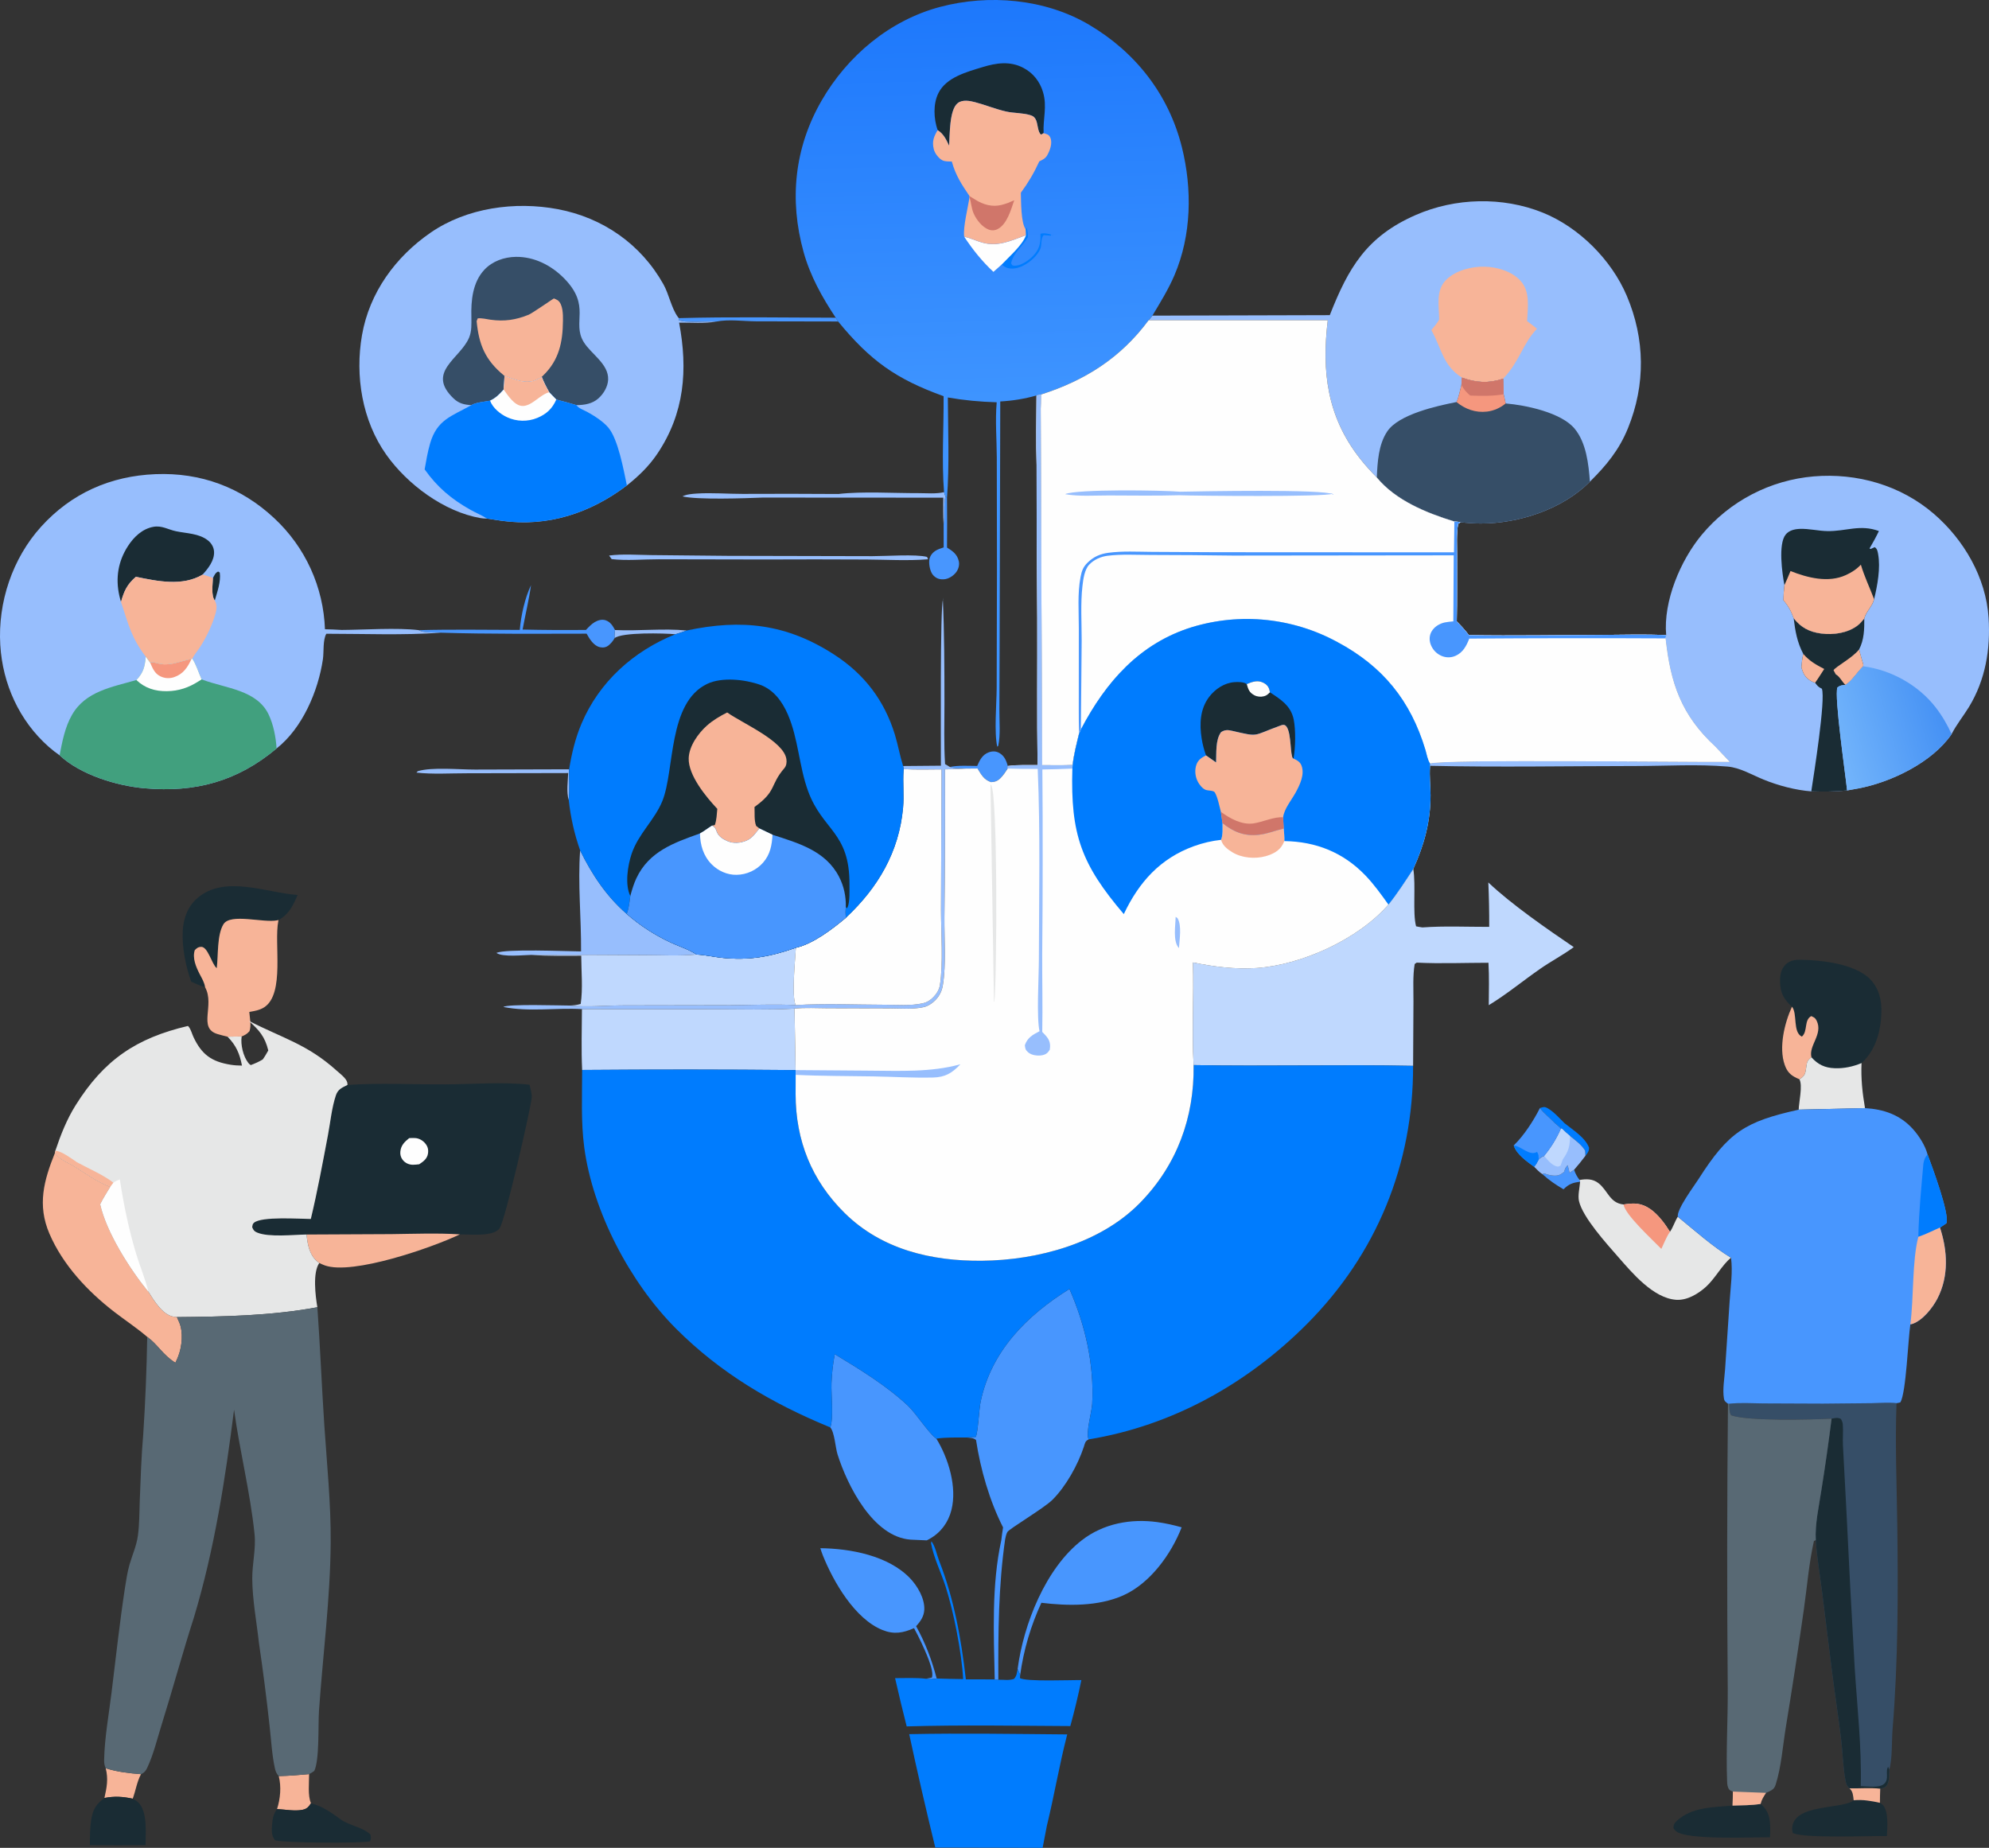 <svg width="522" height="485" viewBox="0 0 522 485" fill="none" xmlns="http://www.w3.org/2000/svg">
<rect x="0" y="0" width="522" height="485" fill="#333333" stroke="none"/>
<g clip-path="url(#clip0_32202_3636)">
<path d="M161.405 165.366C167.631 165.663 174.028 164.869 180.212 165.487C179.222 165.84 178.245 166.203 177.224 166.47C174.345 166.191 163.238 165.905 161.29 167.494C161.225 166.771 161.321 166.082 161.405 165.366Z" fill="#97BEFD"/>
<path d="M411.439 305.832C411.61 306.493 411.771 307.16 411.923 307.824C412.33 307.57 412.72 307.315 413.111 307.036C413.465 308.075 413.875 308.829 414.542 309.704L414.694 310.176C412.742 310.403 411.749 310.766 410.329 312.153C408.34 310.986 406.475 309.729 404.778 308.165L405.253 307.988C405.976 308.243 406.637 308.445 407.403 308.532C408.78 308.687 409.432 308.438 410.481 307.601C410.651 307.014 410.76 306.604 411.16 306.127C411.247 306.021 411.346 305.931 411.439 305.832Z" fill="#4896FE"/>
<path d="M404.148 290.825C405.036 290.536 405.346 290.412 406.187 290.887C407.815 291.809 409.292 293.522 410.62 294.825C412.779 296.56 416.04 298.564 417.039 301.227C417.042 302.198 416.636 302.645 416.08 303.377C416.086 302.899 416.052 302.462 416.006 301.987C415.01 300.398 413.484 299.321 412.041 298.161C411.299 297.562 410.617 296.932 409.934 296.268L409.674 296.218C409.165 295.675 408.529 295.188 407.971 294.695C406.736 293.348 405.234 292.308 404.148 290.825Z" fill="#007CFE"/>
<path d="M219.333 83.393L219.957 84.38L198.389 84.337C194.967 84.309 191.316 83.75 187.946 84.405C185.917 84.293 179.632 84.815 178.087 84.005L178.13 83.499C191.834 83.13 205.624 83.353 219.333 83.393Z" fill="#4896FE"/>
<path d="M149.356 201.917C149.337 204.53 149.542 207.36 149.256 209.948C148.608 207.888 149.036 205.042 149.12 202.904L122.538 202.96C118.198 202.954 113.582 203.267 109.288 202.783L109.645 202.411C113.408 201.278 120.475 201.998 124.67 201.989L149.356 201.917Z" fill="#97BEFD"/>
<path d="M256.456 201.036C257.126 199.494 257.843 198.048 259.537 197.446C260.449 197.123 261.404 197.132 262.261 197.626C263.595 198.395 264.091 199.624 264.494 201.039L264.448 201.725C263.908 202.566 263.346 203.407 262.651 204.133C261.879 204.937 261.178 205.244 260.061 205.269C258.184 204.623 257.508 203.301 256.527 201.697L253.385 201.725C252.007 201.598 250.605 201.784 249.283 201.3C251.585 200.838 254.114 201.027 256.456 201.036Z" fill="#4896FE"/>
<path d="M27.747 464.116C30.782 465.066 33.853 465.429 37.008 465.668C35.928 467.65 35.621 469.99 34.827 472.103C32.224 471.539 30.04 471.405 27.406 471.914C28.033 469.072 28.458 466.986 27.747 464.116Z" fill="#F7B498"/>
<path d="M248.107 130.269L248.535 130.632C248.579 134.995 248.582 139.358 248.538 143.718C250.031 144.627 251.21 145.487 251.625 147.268C251.858 148.264 251.557 149.347 250.961 150.157C250.232 151.15 248.908 152 247.651 152.053C246.534 152.1 245.725 151.827 244.946 151.014C244.105 150.136 243.751 148.199 243.882 147.035C243.99 146.052 244.577 145.214 245.371 144.658C246.057 144.178 246.872 143.932 247.66 143.675L247.648 137.655C248.023 135.206 247.571 132.724 248.107 130.269Z" fill="#4896FE"/>
<path d="M81.125 465.649C81.137 467.827 80.731 471.374 81.621 473.301C80.976 474.235 80.576 474.775 79.387 475.017C77.377 475.43 74.786 474.937 72.711 474.812C73.573 472.107 73.868 468.935 73.155 466.17C75.829 466.108 78.463 465.903 81.125 465.649Z" fill="#F7B498"/>
<path d="M247.754 129.177L248.108 130.269C247.571 132.721 248.024 135.206 247.645 137.658C247.462 135.346 247.565 132.947 247.555 130.626L200.185 130.598C195.621 130.781 183.05 131.222 179.11 130.288C180.128 129.736 181.701 129.618 182.861 129.543C186.795 129.289 190.946 129.636 194.914 129.633C203.284 129.593 211.658 129.599 220.028 129.658C226.323 128.926 234.541 129.456 241.031 129.435C243.144 129.428 245.706 129.68 247.754 129.177Z" fill="#97BEFD"/>
<path d="M159.851 145.813C163.381 145.344 167.287 145.651 170.855 145.692L190.896 145.89L228.988 145.974C232.456 145.98 240.417 145.406 243.299 146.173L243.566 146.793C238.223 147.231 232.655 146.886 227.297 146.855C218.458 146.806 209.619 146.803 200.781 146.846L172.859 146.793C168.857 146.781 164.473 147.218 160.53 146.75L159.851 145.813Z" fill="#97BEFD"/>
<path d="M136.412 165.332C136.719 161.605 137.746 156.972 139.359 153.589C138.825 157.484 137.857 161.366 137.156 165.238C142.697 165.363 148.241 165.394 153.785 165.335C154.461 164.602 155.252 163.768 156.118 163.265C156.971 162.772 158.017 162.477 158.982 162.815C160.204 163.243 160.831 164.286 161.408 165.366C161.324 166.083 161.225 166.771 161.296 167.494C160.93 168.18 160.347 168.866 159.751 169.366C159.096 169.915 158.305 170.051 157.48 169.875C155.795 169.515 154.716 167.69 153.953 166.321C141.214 166.331 128.42 166.449 115.685 166.064C114.053 165.896 111.276 166.241 109.914 165.397C118.731 165.161 127.588 165.322 136.412 165.332Z" fill="#4896FE"/>
<path d="M409.671 296.218L409.932 296.268C410.614 296.932 411.297 297.565 412.038 298.161C413.481 299.321 415.007 300.395 416.003 301.987C416.05 302.462 416.081 302.899 416.078 303.377C415.122 304.634 414.157 305.853 413.109 307.036C412.718 307.315 412.327 307.569 411.92 307.824C411.768 307.157 411.607 306.493 411.436 305.832C411.343 305.931 411.244 306.021 411.157 306.127C410.754 306.604 410.648 307.014 410.478 307.601C409.429 308.438 408.778 308.687 407.4 308.531C406.634 308.445 405.973 308.246 405.25 307.988L404.775 308.165C404.009 307.709 403.274 306.856 402.616 306.235C403.15 305.655 403.454 305.009 403.826 304.324C404.288 303.83 404.633 303.647 405.259 303.399C407.124 301.115 408.477 298.918 409.671 296.218Z" fill="#97BEFD"/>
<path d="M409.671 296.218L409.932 296.268C410.614 296.932 411.297 297.565 412.038 298.161C412.004 300.87 411.706 302.077 410.127 304.345L409.556 305.953L408.896 306.213C407.357 306.018 406.237 304.516 405.263 303.405C407.124 301.115 408.477 298.918 409.671 296.218Z" fill="#BFD8FE"/>
<path d="M404.149 290.825C405.235 292.308 406.737 293.348 407.968 294.695C408.527 295.191 409.163 295.675 409.672 296.218C408.477 298.915 407.125 301.115 405.263 303.399C404.636 303.644 404.292 303.83 403.83 304.324C403.457 305.009 403.15 305.658 402.62 306.235C400.721 304.836 397.976 302.964 397.274 300.631C399.983 298.015 402.44 294.176 404.149 290.825Z" fill="#4896FE"/>
<path d="M397.271 300.631C399.362 300.901 401.394 303.489 403.373 302.347C403.869 302.977 403.767 303.542 403.826 304.324C403.454 305.009 403.146 305.658 402.616 306.235C400.72 304.836 397.975 302.964 397.271 300.631Z" fill="#007CFE"/>
<path d="M27.407 471.911C30.041 471.402 32.225 471.536 34.828 472.1C35.361 472.361 35.854 472.681 36.286 473.09C38.767 475.458 38.197 481.068 38.209 484.283C33.335 484.348 28.465 484.351 23.591 484.286C23.584 482.195 23.609 479.802 23.926 477.732C24.345 474.974 25.191 473.562 27.407 471.911Z" fill="#1A2C34"/>
<path d="M81.624 473.301C84.723 474.133 86.789 475.638 89.358 477.5C91.707 479.203 95.156 479.529 97.229 481.525C97.347 482.338 97.449 482.555 97.114 483.29C94.437 483.846 74.625 483.718 72.214 483.033C71.225 481.903 71.281 480.466 71.389 479.042C71.507 477.497 71.73 476.063 72.711 474.816C74.786 474.94 77.38 475.433 79.387 475.02C80.578 474.775 80.979 474.235 81.624 473.301Z" fill="#1A2C34"/>
<path d="M462.052 473.472C463.653 474.797 464.298 476.24 464.503 478.297C464.633 479.607 464.599 480.923 464.512 482.232C459.955 482.182 442.395 483.026 439.805 480.587C439.439 480.243 439.42 480.172 439.169 479.799C439.222 478.949 439.346 478.614 439.976 478.012C443.925 474.235 449.689 474.369 454.684 473.906C457.129 473.829 459.642 473.863 462.052 473.472Z" fill="#1A2C34"/>
<path d="M486.49 472.513C488.9 472.29 491.029 472.671 493.377 473.18C493.656 473.36 493.846 473.466 494.094 473.708C495.682 475.262 495.341 479.777 495.198 481.906C490.774 481.826 473.401 482.57 470.509 481.109C470.441 480.743 470.326 480.283 470.339 479.902C470.581 473.295 483.636 474.98 486.49 472.513Z" fill="#1A2C34"/>
<path d="M246.935 200.971C246.944 195.748 246.711 158.983 247.484 157.4L247.428 156.941C247.844 166.172 247.859 175.355 247.865 184.596C247.868 189.896 247.692 195.261 248.027 200.555C248.449 200.8 248.88 201.036 249.286 201.303C250.608 201.787 252.01 201.601 253.388 201.728C251.588 201.865 249.811 201.917 248.005 201.927C248.055 214.864 248.005 227.797 247.853 240.734C247.8 246.336 248.352 253.24 247.428 258.652C247.174 260.141 246.55 261.386 245.495 262.472C244.661 263.334 243.538 264.089 242.349 264.349C239.539 264.964 236.324 264.681 233.461 264.666L217.208 264.628C214.372 264.625 211.325 264.424 208.505 264.731C201.416 265.119 194.256 264.905 187.155 264.892L152.721 264.858C145.914 264.464 138.829 265.643 132.103 264.296C133.294 263.459 147.158 263.93 149.591 263.927C154.077 264.402 159.18 263.887 163.744 263.881L191.715 263.831C197.386 263.791 203.154 263.518 208.809 263.8C216.472 263.325 224.355 263.698 232.037 263.71C235.298 263.716 239.011 264.051 242.207 263.319C243.336 263.058 244.183 262.509 244.983 261.684C245.83 260.809 246.491 259.716 246.683 258.5C247.564 252.849 246.963 244.799 246.963 238.879L247.09 201.939C243.783 201.967 240.469 202.054 237.168 201.874L237.023 201.058L246.935 200.971Z" fill="#97BEFD"/>
<path d="M50.187 257.674C48.747 253.612 47.739 248.716 47.956 244.384C48.124 241.085 49.234 237.957 51.778 235.748C58.926 229.541 69.822 234.314 78.115 234.907C76.926 237.619 75.825 240.018 73.098 241.482C72.989 241.507 72.878 241.535 72.766 241.557C69.177 242.323 60.481 239.602 58.644 242.587C56.916 245.395 57.297 250.826 56.879 254.121C55.554 253.066 54.571 248.443 52.765 248.523C51.949 248.56 51.651 248.865 51.114 249.392C50.45 251.45 51.419 253.749 52.362 255.589C52.973 256.787 53.627 257.783 53.829 259.136C52.576 258.723 51.394 258.214 50.187 257.674Z" fill="#1A2C34"/>
<path d="M152.253 223.214C155.284 229.445 159.193 235.326 164.476 239.878C165.351 240.638 166.251 241.367 167.175 242.066C168.1 242.764 169.049 243.425 170.02 244.055C170.991 244.685 171.984 245.28 172.998 245.839C174.013 246.398 175.046 246.922 176.095 247.409C178.282 248.418 180.829 249.203 182.817 250.54C178.257 250.959 173.495 250.683 168.912 250.683C159.106 250.602 149.302 250.584 139.496 250.63C137.358 250.655 131.926 251.304 130.278 250.103C132.847 248.998 148.356 249.678 152.495 249.721C152.56 240.942 151.62 231.949 152.253 223.214Z" fill="#97BEFD"/>
<path d="M215.297 406.354C223.177 406.438 233.154 408.294 238.85 414.255C240.82 416.316 242.713 419.561 242.576 422.506C242.496 424.241 241.565 425.588 240.426 426.82C242.883 431.263 244.534 435.645 245.824 440.548C244.788 440.75 244.041 440.762 242.995 440.613L244.568 440.324C245.285 438.469 242.657 433.029 241.866 431.27C241.264 429.932 240.575 428.629 239.883 427.338C237.014 428.604 234.634 429.041 231.625 427.837C224.347 424.927 218.734 415.18 215.97 408.297C215.71 407.658 215.499 407.015 215.297 406.354Z" fill="#4896FE"/>
<path d="M53.832 259.133C53.631 257.78 52.976 256.784 52.365 255.586C51.422 253.746 50.454 251.443 51.118 249.389C51.654 248.861 51.952 248.557 52.768 248.52C54.574 248.439 55.557 253.063 56.882 254.118C57.301 250.826 56.916 245.392 58.647 242.584C60.484 239.602 69.18 242.32 72.769 241.554C72.881 241.532 72.99 241.504 73.101 241.479C73.083 241.569 73.061 241.659 73.042 241.752C71.87 247.608 74.798 260.731 69.388 264.352C68.24 265.122 66.763 265.37 65.429 265.606C65.547 267.263 66.012 269.05 65.482 270.645C64.833 271.393 64.312 271.669 63.428 272.042L59.718 272.101C58.84 271.89 57.962 271.669 57.096 271.412C51.85 269.854 56.438 263.868 53.832 259.133Z" fill="#F7B498"/>
<path d="M267.072 438.034C268.605 426.376 274.372 411.636 283.952 404.238C289.593 399.881 296.762 398.544 303.736 399.506C305.902 399.804 308.015 400.285 310.118 400.874C307.369 407.931 301.838 415.608 294.739 418.758C288.221 421.65 280.248 421.529 273.305 420.681C272.61 422.18 271.968 423.704 271.388 425.252C270.804 426.798 270.28 428.365 269.815 429.954C269.349 431.539 268.943 433.141 268.596 434.757C268.248 436.374 267.963 438 267.739 439.638L267.072 438.034Z" fill="#4896FE"/>
<path d="M414.539 309.704C416.329 309.407 418.004 309.372 419.509 310.545C422.009 312.497 422.434 315.752 426.083 316.137C428.819 315.703 430.764 315.709 433.125 317.354C435.182 318.787 436.969 321.195 438.275 323.315C439.088 322.126 439.541 320.606 440.326 319.349C444.824 323.017 449.338 327.082 454.29 330.12C452.022 331.904 450.114 335.588 447.713 337.754C445.656 339.609 442.739 341.372 439.857 341.155C433.873 340.708 428.372 334.126 424.677 329.9C421.631 326.412 415.42 319.582 414.402 315.278C414.048 313.779 414.579 311.74 414.688 310.179L414.539 309.704Z" fill="#E6E7E7"/>
<path d="M426.08 316.137C428.816 315.703 430.762 315.709 433.123 317.354C435.179 318.787 436.966 321.195 438.272 323.315C437.357 324.575 436.696 326.381 436.008 327.799C433.811 325.509 426.514 318.874 426.08 316.137Z" fill="#F5977E"/>
<path d="M244.335 405.001L244.463 404.542C245.53 406.05 245.831 408.03 246.498 409.731C250.401 419.698 252.265 430.171 253.484 440.771L261.054 440.79L262.007 440.874C263.403 440.839 264.768 441.128 266.117 440.663C266.868 439.825 266.856 439.123 267.073 438.034L267.74 439.635L267.672 440.424C268.953 441.457 281.456 440.911 283.801 440.973C282.966 445.026 281.999 449.047 280.9 453.038C266.611 452.973 252.231 452.703 237.951 453.125C236.883 448.914 235.869 444.694 234.907 440.458C237.569 440.464 240.349 440.306 242.992 440.616C244.034 440.765 244.785 440.753 245.821 440.551C248.133 440.653 250.46 440.656 252.774 440.709C252.399 433.789 250.283 423.015 248.167 416.424C246.982 412.738 245.006 408.772 244.335 405.001Z" fill="#007CFE"/>
<path d="M14.432 302.564C15.583 304.227 17.491 305.037 19.238 305.956C22.238 307.836 25.641 310.3 28.951 311.532C28.052 313.031 27.087 314.517 26.318 316.088C27.977 323.498 34.133 333.133 38.957 339.051C40.402 341.353 42.652 345.08 45.509 345.583C45.633 345.605 45.757 345.608 45.881 345.62L46.43 345.698L46.862 346.684C46.905 346.781 46.952 346.877 46.995 346.973C48.165 349.586 47.789 353.384 46.766 356.022C46.542 356.587 46.297 357.142 46.027 357.685C42.683 355.584 41.42 352.894 38.643 350.895C35.935 348.565 32.857 346.539 30.019 344.351C23.01 338.945 16.495 332.013 12.968 323.796C9.738 316.258 11.513 309.813 14.432 302.564Z" fill="#F7B498"/>
<path d="M182.821 250.54C184.949 250.605 187.233 251.152 189.367 251.378C196.509 252.145 202.143 251.124 208.875 248.747C208.717 251.673 207.696 261.355 208.813 263.803C203.157 263.517 197.387 263.794 191.719 263.834L163.747 263.884C159.187 263.89 154.08 264.405 149.594 263.93C150.581 263.871 151.443 263.784 152.396 263.511C152.998 259.518 152.56 254.919 152.538 250.857C148.214 250.841 143.808 250.987 139.499 250.633C149.306 250.587 159.109 250.602 168.916 250.686C173.498 250.683 178.26 250.959 182.821 250.54Z" fill="#BFD8FE"/>
<path d="M470.292 264.231C468.232 262.366 467.273 260.731 467.168 257.91C467.106 256.235 467.317 254.522 468.524 253.262C469.575 252.166 470.878 251.903 472.346 251.912C477.787 251.94 486.819 252.945 490.774 256.976C493.141 259.387 493.88 262.593 493.755 265.888C493.579 270.661 492.322 275.455 488.754 278.844C488.689 278.906 488.618 278.965 488.55 279.027C488.376 283.145 488.764 286.803 489.459 290.853L472.051 291.256C472.107 289.255 473.143 284.92 472.247 283.291L471.93 283.145C471.818 283.095 471.707 283.046 471.592 282.996C469.889 282.22 468.998 281.28 468.372 279.496C466.777 274.931 468.331 268.489 470.292 264.231Z" fill="#1A2C34"/>
<path d="M470.292 264.231C471.787 266.034 470.431 270.891 472.885 272.085C474.511 270.686 473.385 267.741 475.352 266.698C476.05 267.021 476.388 267.126 476.754 267.865C478.532 271.458 474.592 274.416 475.405 277.497C474.201 278.409 474.226 278.841 474.012 280.305C473.835 281.506 473.757 282.211 472.727 282.959C472.572 283.07 472.411 283.176 472.252 283.284L471.936 283.139C471.824 283.089 471.713 283.039 471.598 282.99C469.895 282.214 469.004 281.274 468.378 279.489C466.777 274.931 468.331 268.489 470.292 264.231Z" fill="#F7B498"/>
<path d="M472.249 283.284C472.407 283.176 472.569 283.07 472.724 282.959C473.757 282.214 473.835 281.506 474.008 280.305C474.222 278.841 474.194 278.409 475.401 277.497C477.111 279.424 478.926 280.281 481.525 280.377C483.942 280.467 486.337 279.955 488.552 279.018C488.379 283.135 488.766 286.794 489.461 290.844L472.054 291.247C472.106 289.249 473.143 284.914 472.249 283.284Z" fill="#E6E7E7"/>
<path d="M152.724 264.858L187.158 264.892C194.259 264.904 201.419 265.119 208.508 264.731L208.794 280.861C190.123 280.69 171.45 280.681 152.78 280.83C152.522 275.536 152.709 270.164 152.724 264.858Z" fill="#BFD8FE"/>
<path d="M219.078 355.435C225.656 359.407 232.689 363.711 238.313 368.987C240.342 370.889 243.985 376.502 245.744 377.598C248.914 382.761 251.226 390.311 249.69 396.353C248.862 399.611 246.898 402.258 243.966 403.903C243.724 404.036 243.482 404.17 243.234 404.297C241.831 404.207 240.423 404.207 239.024 404.111C229.112 403.428 222.373 389.864 219.801 381.716C219.237 379.925 219.029 375.928 217.896 374.644C218.802 372.481 218.107 365.831 218.216 363.057C218.309 360.496 218.595 357.955 219.078 355.435Z" fill="#4896FE"/>
<path d="M238.614 455.16C252.408 454.881 266.285 455.12 280.084 455.229C278.033 463.151 276.678 471.272 274.739 479.231L273.631 484.997L245.458 484.922C243.048 475.079 240.749 465.072 238.614 455.16Z" fill="#007CFE"/>
<path d="M237.169 201.877C240.47 202.054 243.786 201.97 247.09 201.942L246.963 238.882C246.963 244.802 247.565 252.852 246.684 258.503C246.495 259.719 245.834 260.812 244.984 261.687C244.183 262.512 243.336 263.064 242.207 263.322C239.012 264.054 235.298 263.719 232.037 263.713C224.359 263.701 216.473 263.325 208.81 263.803C207.693 261.355 208.714 251.676 208.872 248.747C213.401 247.741 218.53 243.778 222.023 240.852C230.399 233.02 235.95 223.627 237.004 212.018C237.302 208.726 236.899 205.433 237.141 202.15L237.169 201.877Z" fill="#FEFEFE"/>
<path d="M253.723 377.297L256.077 377.141C256.673 376.015 256.94 369.924 257.352 367.931C260.12 354.644 269.458 345.279 280.667 338.312C284.821 347.773 287.191 358.129 286.636 368.512C286.521 370.678 284.914 376.018 285.702 377.796C284.756 378.293 284.778 378.736 284.446 379.742C282.87 384.499 279.777 390.085 276.212 393.647C273.997 395.86 264.938 401.203 264.382 402.1C264.106 402.547 263.892 403.462 263.796 403.99C262.028 416.315 261.96 428.458 262.009 440.873L261.057 440.79C260.821 428.768 260.191 416.076 262.788 404.253C262.893 403.133 263.089 402.013 263.25 400.899C259.704 393.951 257.321 385.653 256.158 377.973C255.488 377.346 254.616 377.421 253.723 377.297Z" fill="#4896FE"/>
<path d="M453.847 368.428C456.76 368.108 459.859 368.329 462.794 368.347L478.39 368.409L491.33 368.282C493.405 368.257 495.673 368.046 497.73 368.282C497.339 378.889 497.78 389.439 497.922 400.043C498.164 417.898 498.158 436.076 496.691 453.879C496.443 456.904 496.666 461.724 495.828 464.467C495.769 465.77 495.959 468.079 494.82 468.966C494.442 469.264 493.911 469.354 493.455 469.469C493.405 470.704 493.381 471.939 493.377 473.174C491.029 472.665 488.901 472.283 486.49 472.507C486.338 471.318 486.319 470.189 485.379 469.379C484.74 468.783 484.526 468.318 484.356 467.452C483.673 463.955 483.63 460.11 483.195 456.554C482.414 450.136 481.418 443.744 480.62 437.324L478.145 417.42C477.577 413.051 476.811 408.635 476.535 404.241C476.289 400.04 477.372 395.298 477.999 391.143C478.995 384.893 479.888 378.628 480.679 372.347C475.325 372.62 458.603 373.049 454.315 371.46C453.778 370.662 453.884 369.384 453.847 368.428Z" fill="#364E67"/>
<path d="M480.686 372.35C481.694 372.204 482.206 371.975 483.136 372.431C483.409 372.931 483.586 373.306 483.633 373.883C483.775 375.664 483.574 377.486 483.664 379.28L484.576 396.465C485.23 410.271 485.96 424.07 486.76 437.867C487.411 448.064 488.6 458.586 488.345 468.792C489.928 468.833 493.166 469.348 494.432 468.246C495.94 466.927 494.693 465.01 495.527 463.734L495.828 464.47C495.769 465.773 495.959 468.082 494.82 468.969C494.442 469.267 493.911 469.357 493.455 469.472C493.405 470.707 493.381 471.942 493.377 473.177C491.029 472.668 488.901 472.286 486.49 472.51C486.338 471.321 486.319 470.192 485.379 469.382C484.74 468.786 484.526 468.321 484.356 467.455C483.673 463.958 483.63 460.113 483.195 456.557C482.414 450.139 481.418 443.747 480.62 437.327L478.145 417.423C477.577 413.054 476.811 408.638 476.535 404.244C476.289 400.043 477.372 395.301 477.999 391.146C479.001 384.896 479.894 378.631 480.686 372.35Z" fill="#1A2C34"/>
<path d="M485.379 469.385C488.01 469.441 490.861 469.183 493.451 469.475C493.402 470.71 493.377 471.945 493.374 473.18C491.025 472.671 488.897 472.29 486.486 472.513C486.338 471.325 486.319 470.195 485.379 469.385Z" fill="#F7B498"/>
<path d="M453.493 368.422L453.847 368.425C453.887 369.381 453.778 370.662 454.324 371.463C458.612 373.052 475.334 372.624 480.689 372.35C479.897 378.631 479.004 384.893 478.008 391.146C477.381 395.301 476.299 400.043 476.544 404.244L476.057 404.468C474.735 410.295 474.27 416.399 473.426 422.32C471.949 432.734 470.358 443.13 468.651 453.506C467.876 458.316 467.491 463.762 466.02 468.374C465.791 469.1 465.527 469.516 464.869 469.91C464.423 470.173 463.964 470.372 463.483 470.567C462.84 471.542 462.322 472.33 462.052 473.472C459.642 473.863 457.129 473.829 454.687 473.91C454.762 472.687 454.759 471.458 454.777 470.235C454.433 470.083 454.039 469.99 453.806 469.677C453.363 469.084 453.298 468.287 453.27 467.567C452.966 459.654 453.471 451.539 453.437 443.598C453.223 418.54 453.242 393.483 453.493 368.422Z" fill="#586974"/>
<path d="M454.78 470.235L463.486 470.567C462.844 471.542 462.325 472.33 462.056 473.472C459.645 473.863 457.132 473.829 454.69 473.909C454.765 472.69 454.759 471.458 454.78 470.235Z" fill="#F7B498"/>
<path d="M91.188 284.768C99.611 284.181 108.304 284.656 116.761 284.616C123.704 284.581 132.255 283.92 138.962 284.706C139.198 285.736 139.669 287.142 139.539 288.19C139.095 291.837 132.611 320.146 131.135 322.353C130.446 323.383 128.885 323.743 127.734 323.898C125.442 324.208 123.006 324.013 120.695 323.976C113.501 327.429 92.513 334.759 85.213 332.121C84.726 331.944 84.254 331.724 83.792 331.498C83.507 331.296 83.445 331.262 83.153 331.01C81.183 329.31 80.674 326.477 80.457 324.019C77.094 324.072 70.535 324.795 67.504 323.516C66.692 323.175 66.515 322.89 66.18 322.101C66.285 321.589 66.232 321.291 66.651 320.931C68.655 319.219 78.518 319.926 81.571 319.942C83.302 312.711 84.679 305.264 86.063 297.95C86.711 294.53 87.053 290.772 88.151 287.486C88.694 285.879 89.764 285.491 91.188 284.768Z" fill="#1A2C34"/>
<path d="M107.392 298.722C107.929 298.698 108.475 298.667 109.012 298.707C110.032 298.785 111 299.362 111.636 300.153C112.275 300.944 112.471 301.733 112.325 302.747C112.123 304.137 111.109 304.867 110.017 305.583C109.471 305.646 108.912 305.714 108.363 305.714C107.305 305.711 106.303 305.245 105.655 304.395C105.186 303.777 104.997 303.051 105.065 302.288C105.217 300.631 106.151 299.712 107.392 298.722Z" fill="#FEFEFE"/>
<path d="M80.457 324.022L102.732 323.917C108.664 323.845 114.782 323.603 120.701 323.979C113.507 327.433 92.519 334.762 85.219 332.125C84.732 331.948 84.261 331.727 83.798 331.501C83.513 331.299 83.451 331.265 83.159 331.014C81.186 329.313 80.677 326.48 80.457 324.022Z" fill="#F7B498"/>
<path d="M370.91 228.046C371.617 232.418 370.689 239.586 371.642 243.13C372.2 243.239 372.74 243.353 373.305 243.422C379.088 243 385.029 243.285 390.833 243.273C390.849 239.384 390.771 235.499 390.601 231.617C396.672 237.374 406.032 243.837 413.022 248.591C410.186 250.674 407.093 252.281 404.217 254.279C399.675 257.435 395.453 260.945 390.715 263.828C390.74 260.123 390.849 256.396 390.635 252.694C384.402 252.697 378.02 252.97 371.803 252.657L371.273 253.026C370.742 256.179 370.969 259.648 370.953 262.85L370.86 279.753C351.665 279.368 332.452 279.911 313.255 279.551C312.768 270.605 313.342 261.575 313.078 252.607C318.501 253.724 324.191 254.453 329.735 254.078C341.623 253.274 356.499 246.506 364.385 237.42C366.759 234.454 368.825 231.223 370.91 228.046Z" fill="#BFD8FE"/>
<path d="M65.23 267.899C74.147 272.517 80.569 273.991 88.362 281.019C89.181 281.758 90.868 282.999 91.129 284.101C91.194 284.377 91.185 284.501 91.188 284.765C89.761 285.488 88.694 285.872 88.154 287.486C87.056 290.772 86.714 294.53 86.066 297.95C84.682 305.261 83.305 312.711 81.574 319.942C78.521 319.923 68.658 319.219 66.654 320.932C66.232 321.292 66.288 321.589 66.183 322.101C66.518 322.89 66.695 323.175 67.507 323.517C70.535 324.795 77.094 324.069 80.46 324.019C80.677 326.477 81.189 329.31 83.156 331.011C83.448 331.262 83.51 331.299 83.795 331.498C82.017 334.03 82.784 340.131 83.289 343.107C71.283 345.347 58.625 345.589 46.43 345.695L45.881 345.617C45.757 345.605 45.632 345.601 45.508 345.58C42.651 345.077 40.402 341.35 38.956 339.048C34.132 333.13 27.977 323.498 26.317 316.085C27.086 314.514 28.054 313.028 28.951 311.529C25.641 310.297 22.234 307.833 19.237 305.953C17.488 305.034 15.579 304.224 14.432 302.561L14.531 302.027C15.915 297.885 17.518 293.816 19.845 290.099C27.31 278.174 35.77 272.467 49.327 269.28C49.399 269.358 49.476 269.426 49.541 269.51C50.137 270.27 50.379 271.362 50.798 272.24C52.963 276.796 55.52 278.648 60.505 279.458C61.504 279.62 62.497 279.679 63.505 279.685C62.919 276.607 61.967 274.36 59.714 272.098L63.425 272.039C63.093 274.167 63.828 277.271 65.168 278.977C65.429 279.309 65.51 279.34 65.81 279.551C66.924 279.142 67.914 278.695 68.934 278.09C69.499 277.342 69.94 276.523 70.408 275.713C69.527 272.076 67.988 270.341 65.23 267.899Z" fill="#E6E7E7"/>
<path d="M14.532 302.03C16.16 302.108 18.81 304.119 20.187 305.047C23.225 306.707 27.069 308.323 29.774 310.424L28.955 311.535C25.645 310.303 22.238 307.839 19.241 305.959C17.491 305.04 15.583 304.23 14.435 302.567L14.532 302.03Z" fill="#F7B498"/>
<path d="M29.77 310.424C30.27 310.009 30.85 309.813 31.442 309.559C32.463 316.174 33.782 322.586 35.705 329C36.71 332.351 38.138 335.668 38.956 339.054C34.132 333.136 27.977 323.504 26.317 316.091C27.087 314.52 28.055 313.034 28.951 311.535L29.77 310.424Z" fill="#FEFEFE"/>
<path d="M489.462 290.847C494.354 291.132 498.648 292.588 502.023 296.33C503.63 298.111 505.262 300.659 505.88 303.008C507.027 306.123 511.687 318.545 510.825 321.062C510.266 321.456 509.717 321.856 509.128 322.201C511.132 328.28 511.489 334.948 508.486 340.785C507.229 343.231 504.626 346.557 501.899 347.479C501.725 347.538 501.539 347.55 501.362 347.584C500.751 351.677 500.255 365.52 498.744 368.071C498.437 368.142 498.046 368.273 497.733 368.288C495.676 368.052 493.408 368.263 491.332 368.288L478.392 368.416L462.797 368.353C459.862 368.335 456.762 368.111 453.849 368.434L453.496 368.431C452.934 367.994 452.574 367.835 452.441 367.087C452.031 364.754 452.574 361.759 452.739 359.385L453.936 341.48C454.178 337.812 454.786 333.754 454.293 330.126C449.341 327.088 444.831 323.023 440.329 319.355C440.003 317.428 444.613 311.287 445.792 309.434C453.66 297.087 458.053 294.363 472.054 291.256L489.462 290.847Z" fill="#4896FE"/>
<path d="M504.788 305.351C505.008 304.333 505.179 303.787 505.88 303.005C507.028 306.12 511.688 318.542 510.825 321.059C510.267 321.453 509.718 321.853 509.128 322.198C507.27 323.017 505.374 323.988 503.457 324.637C503.575 318.238 504.239 311.725 504.788 305.351Z" fill="#007CFE"/>
<path d="M509.125 322.198C511.129 328.277 511.486 334.945 508.482 340.782C507.226 343.228 504.623 346.554 501.896 347.476C501.722 347.535 501.536 347.547 501.359 347.581C502.284 340.609 501.794 330.955 503.453 324.637C505.374 323.991 507.266 323.017 509.125 322.198Z" fill="#F7B498"/>
<path d="M46.43 345.698C58.626 345.592 71.283 345.347 83.29 343.11C84.028 353.412 84.425 363.742 85.114 374.051C85.793 384.229 86.867 394.727 86.789 404.918C86.677 419.602 84.726 434.416 83.715 449.069C83.457 452.799 83.882 461.95 82.471 464.82C82.027 465.134 81.614 465.413 81.124 465.646C78.462 465.9 75.825 466.105 73.151 466.167C72.586 465.54 72.32 464.945 72.143 464.125C71.364 460.547 71.169 456.659 70.75 453.013C69.962 445.752 69.034 438.509 67.967 431.285C67.35 425.687 66.239 419.968 66.202 414.336C66.177 410.438 67.21 406.513 66.803 402.618C65.668 391.646 62.916 380.909 61.427 370.004C59.085 388.437 56.28 406.624 50.919 424.449C47.901 433.845 45.332 443.381 42.381 452.802C41.237 456.458 40.272 460.541 38.634 463.995C38.305 464.687 37.951 465.193 37.253 465.553C37.172 465.593 37.086 465.624 37.005 465.661C33.847 465.422 30.775 465.059 27.744 464.11C27.419 463.371 27.313 462.763 27.329 461.956C27.443 456.113 28.551 450.127 29.265 444.327C30.394 435.148 31.399 425.935 32.789 416.79C33.118 414.764 33.409 412.691 33.974 410.714C34.712 408.142 35.823 405.74 36.189 403.068C36.602 400.052 36.565 396.915 36.679 393.874C36.903 388.068 37.092 382.215 37.594 376.428C38.15 367.925 38.497 359.413 38.637 350.892C41.413 352.888 42.679 355.578 46.021 357.682C46.291 357.139 46.536 356.583 46.759 356.019C47.783 353.381 48.158 349.583 46.989 346.97C46.945 346.874 46.898 346.781 46.855 346.681L46.43 345.698Z" fill="#586974"/>
<path d="M348.994 82.717C353.899 70.221 358.689 62.053 371.555 56.427C381.942 51.884 394.333 51.565 404.872 55.804C414.408 59.639 422.937 68.21 426.942 77.65C431.748 88.982 431.89 100.951 427.262 112.361C424.95 118.062 421.6 122.148 417.262 126.425C410.08 133.667 398.636 137.41 388.627 137.406C386.847 137.406 385.05 137.261 383.279 137.099C382.854 136.919 382.162 136.932 381.69 136.876C374.453 134.648 366.275 131.349 361.332 125.314C359.797 123.768 358.305 122.111 356.958 120.401C348.259 109.37 346.857 97.469 348.47 84.036L301.453 84.039L302.443 82.844L348.994 82.717Z" fill="#97BEFD"/>
<path d="M377.698 83.893C377.68 80.287 376.721 76.207 379.566 73.414C382.104 70.922 386.326 69.879 389.801 70C393.064 70.115 396.821 71.239 399.074 73.727C401.664 76.591 400.938 80.731 400.774 84.281C401.642 84.942 402.533 85.587 403.374 86.282C399.573 90.251 398.819 94.891 394.541 99.331C394.522 99.35 394.513 99.371 394.498 99.393C390.675 100.659 387.427 100.47 383.667 99.111C378.582 95.874 378.359 91.418 375.647 86.639C376.401 85.749 377.099 84.898 377.698 83.893Z" fill="#F7B498"/>
<path d="M383.667 99.111C387.427 100.47 390.675 100.659 394.498 99.393L394.634 103.483L395.158 105.894C400.485 106.338 409.73 108.284 413.236 112.495C416.311 116.184 416.916 121.82 417.263 126.425C410.081 133.667 398.636 137.41 388.628 137.407C386.847 137.407 385.051 137.261 383.279 137.099C382.854 136.919 382.163 136.932 381.691 136.876C374.453 134.648 366.275 131.349 361.333 125.314C361.525 121.276 361.755 116.684 364.085 113.215C367.082 108.755 377.075 106.537 382.256 105.522C382.873 104.132 383.162 102.503 383.546 101.029L383.667 99.111Z" fill="#364E67"/>
<path d="M383.666 99.111C387.427 100.47 390.675 100.659 394.497 99.393L394.633 103.483L395.158 105.894C393.78 107.036 392.037 107.824 390.259 108.032C387.265 108.383 384.544 107.405 382.255 105.522C382.872 104.132 383.161 102.503 383.545 101.029L383.666 99.111Z" fill="#F5977E"/>
<path d="M383.667 99.111C387.427 100.47 390.675 100.659 394.498 99.393L394.634 103.483C391.777 103.998 388.715 103.936 385.823 103.815C384.824 102.94 384.151 102.217 383.543 101.029L383.667 99.111Z" fill="#D0766A"/>
<path d="M127.806 136.109C127.235 136.109 126.699 136.088 126.137 135.988C116.548 134.34 106.896 127.144 101.365 119.324C95.029 110.366 93.137 98.636 95.008 87.942C96.956 76.796 103.812 67.397 113.014 61.06C122.51 54.519 135.168 52.787 146.377 54.897C158.191 57.119 168.199 64.064 174.113 74.621C175.561 77.209 176.213 80.886 177.894 83.185C177.972 83.291 178.053 83.396 178.133 83.502L178.09 84.008C179.635 84.818 185.923 84.296 187.949 84.408C184.819 84.967 181.409 84.644 178.226 84.684C180.556 97.032 179.675 108.491 172.465 119.163C170.284 122.393 167.56 125.006 164.52 127.417C154.949 134.666 143.787 138.359 131.74 136.702C130.425 136.513 129.112 136.317 127.806 136.109Z" fill="#97BEFD"/>
<path d="M123.71 83.198C123.589 78.903 124.03 74.093 127.123 70.795C129.236 68.542 132.304 67.471 135.348 67.418C140.172 67.335 144.686 69.643 148.018 73.023C155.24 80.343 150.025 84.541 153.171 89.739C155.097 92.923 159.767 95.505 159.602 99.632C159.528 101.5 158.401 103.368 157.027 104.588C155.445 105.993 153.338 106.322 151.294 106.335C149.532 105.82 147.773 105.311 145.989 104.87L144.13 102.952C143.355 101.618 142.731 100.355 142.157 98.924C141.763 99.176 141.357 99.409 140.938 99.62C138.177 101.022 135.062 99.604 132.397 98.654C132.348 99.856 132.307 101.047 132.174 102.242C131.11 103.492 130.111 104.46 128.615 105.171C127.281 105.429 124.79 105.624 123.71 106.344C121.849 106.217 120.459 105.928 119.057 104.597C111.741 97.649 120.776 94.146 123.096 88.65C123.838 86.903 123.72 85.057 123.71 83.198Z" fill="#364E67"/>
<path d="M125.088 84.278L125.383 83.555C126.527 83.452 127.601 83.76 128.727 83.915C132.366 84.417 135.363 83.986 138.763 82.599C139.657 82.233 145.278 78.329 145.34 78.338C145.545 78.366 146.246 78.723 146.37 78.813C147.782 79.85 147.76 82.63 147.745 84.182C147.692 89.795 146.727 94.524 142.551 98.555L142.163 98.928C141.769 99.179 141.363 99.412 140.944 99.623C138.183 101.025 135.068 99.607 132.403 98.658C132.354 98.62 132.301 98.589 132.251 98.549C127.325 94.478 125.684 90.475 125.088 84.278Z" fill="#F7B498"/>
<path d="M132.401 98.652C135.066 99.601 138.181 101.019 140.942 99.617C141.361 99.406 141.767 99.176 142.161 98.922C142.732 100.352 143.359 101.615 144.134 102.949L145.993 104.867C147.773 105.311 149.532 105.82 151.298 106.332C151.763 107.154 153.283 107.657 154.124 108.119C156.001 109.156 158.266 110.592 159.662 112.246C162.224 115.284 163.673 123.356 164.517 127.408C154.946 134.657 143.784 138.35 131.737 136.693C130.428 136.507 129.119 136.311 127.809 136.103C126.451 135.241 124.906 134.611 123.497 133.822C118.493 131.023 114.761 127.88 111.444 123.2C111.851 120.904 112.235 118.589 112.89 116.349C114.686 110.192 118.481 109.249 123.463 106.478L123.717 106.335C124.797 105.615 127.291 105.423 128.622 105.162C130.121 104.451 131.117 103.483 132.181 102.233C132.311 101.047 132.354 99.853 132.401 98.652Z" fill="#007CFE"/>
<path d="M132.4 98.652C135.065 99.601 138.18 101.019 140.941 99.617C141.36 99.406 141.766 99.176 142.16 98.922C142.731 100.352 143.358 101.615 144.133 102.949L145.992 104.867C144.971 107.238 143.411 108.693 141.012 109.686C140.699 109.814 140.38 109.928 140.054 110.025C139.728 110.121 139.399 110.198 139.064 110.26C138.732 110.322 138.394 110.366 138.056 110.394C137.718 110.422 137.38 110.431 137.038 110.425C136.7 110.419 136.362 110.394 136.024 110.35C135.686 110.307 135.354 110.248 135.022 110.174C134.69 110.096 134.364 110.003 134.044 109.894C133.725 109.786 133.408 109.658 133.101 109.516C131.296 108.693 129.31 107.07 128.615 105.165C130.114 104.454 131.11 103.486 132.174 102.236C132.31 101.047 132.354 99.853 132.4 98.652Z" fill="#FEFEFE"/>
<path d="M132.401 98.652C135.066 99.601 138.181 101.019 140.942 99.617C141.361 99.406 141.767 99.176 142.161 98.922C142.732 100.352 143.359 101.615 144.134 102.949C141.711 103.57 139.499 106.701 137.027 106.549C134.942 106.422 133.285 103.756 132.178 102.236C132.311 101.047 132.355 99.853 132.401 98.652Z" fill="#F7B498"/>
<path d="M15.636 198.24C14.624 197.539 13.672 196.8 12.75 195.984C5.072 189.185 0.685 179.51 0.074 169.304C-0.596 158.123 3.245 146.576 10.787 138.241C18.738 129.456 28.998 124.926 40.796 124.451C52.691 123.973 63.307 127.905 71.969 136.01C72.472 136.476 72.962 136.957 73.439 137.447C73.917 137.937 74.383 138.44 74.839 138.952C75.292 139.467 75.732 139.991 76.16 140.525C76.588 141.059 77.004 141.605 77.404 142.161C77.805 142.716 78.192 143.281 78.568 143.855C78.94 144.429 79.3 145.012 79.644 145.605C79.989 146.198 80.317 146.797 80.634 147.408C80.95 148.016 81.248 148.634 81.534 149.254C81.819 149.878 82.089 150.508 82.34 151.144C82.595 151.78 82.834 152.423 83.054 153.071C83.277 153.72 83.482 154.371 83.671 155.032C83.861 155.69 84.034 156.354 84.192 157.021C84.351 157.689 84.49 158.359 84.614 159.032C84.738 159.706 84.847 160.382 84.937 161.062C85.027 161.741 85.105 162.421 85.16 163.107C85.219 163.789 85.26 164.472 85.284 165.158C86.743 165.18 88.198 165.26 89.653 165.341C95.612 165.307 104.225 164.705 109.905 165.394C111.27 166.238 114.044 165.893 115.676 166.061C105.776 166.778 95.575 166.337 85.644 166.34C84.683 168.013 85.036 171.054 84.745 173.027C83.519 181.375 79.377 191.109 72.574 196.462C62.296 205.07 51.285 208.074 37.967 206.901C30.617 206.259 21.145 203.373 15.636 198.24Z" fill="#97BEFD"/>
<path d="M55.88 151.715C56.252 151.014 56.494 150.35 57.257 150.005L57.676 150.281C58.02 152.633 57.009 155.364 56.367 157.605C55.371 156.308 55.836 153.291 55.88 151.715Z" fill="#1A2C34"/>
<path d="M31.759 157.977C31.585 157.434 31.436 156.882 31.315 156.323C30.285 151.699 31.005 147.299 33.586 143.318C35.153 140.904 37.356 138.79 40.287 138.269C42.481 137.881 44.113 138.992 46.176 139.43C48.965 140.019 52.207 139.991 54.552 141.825C55.483 142.554 56.113 143.613 56.178 144.807C56.299 147.091 54.627 149.22 53.175 150.809C47.879 153.955 41.361 152.556 35.662 151.386C33.35 153.4 32.584 155.063 31.759 157.977Z" fill="#1A2C34"/>
<path d="M53.175 150.812C54.087 151.076 55.021 151.305 55.88 151.715C55.837 153.291 55.371 156.308 56.367 157.605C56.994 158.734 56.904 159.799 56.563 161.012C55.731 163.975 54.239 167.103 52.595 169.695C51.928 170.746 51.022 171.771 50.464 172.869L50.246 172.968L49.747 173.068C47.156 173.601 44.972 174.687 42.233 174.296C41.566 174.2 39.894 173.592 39.397 173.915L38.252 172.357C34.52 167.42 33.773 164.115 31.914 158.458L31.753 157.98C32.578 155.066 33.344 153.403 35.656 151.392C41.361 152.559 47.879 153.959 53.175 150.812Z" fill="#F7B498"/>
<path d="M38.255 172.354L39.4 173.912C39.896 173.592 41.565 174.2 42.236 174.293C44.975 174.684 47.159 173.598 49.749 173.064L50.249 172.965L50.466 172.866C51.564 174.538 52.076 176.512 52.926 178.315L53.261 178.442C59.258 180.679 67.449 181.08 70.52 187.572C71.78 190.231 72.406 193.536 72.586 196.462C62.308 205.07 51.298 208.074 37.979 206.901C30.62 206.252 21.148 203.366 15.639 198.234C16.355 194.6 17.019 190.929 18.875 187.668C22.448 181.387 29.454 180.338 35.795 178.482C37.666 176.515 38.004 174.973 38.255 172.354Z" fill="#41A07E"/>
<path d="M38.255 172.354L39.4 173.912C39.897 173.592 41.566 174.2 42.236 174.293C44.975 174.684 47.159 173.598 49.75 173.064L50.249 172.965L50.466 172.866C51.565 174.538 52.077 176.512 52.926 178.315C52.684 178.467 52.44 178.616 52.197 178.771C49.554 180.465 46.93 181.381 43.765 181.415C40.7 181.449 38.02 180.617 35.792 178.486C37.666 176.515 38.004 174.973 38.255 172.354Z" fill="#FEFEFE"/>
<path d="M39.4 173.915C39.897 173.595 41.566 174.203 42.236 174.296C44.975 174.687 47.16 173.601 49.75 173.068L50.249 172.968C49.263 175.134 48.084 176.919 45.72 177.722C45.574 177.775 45.425 177.818 45.273 177.856C45.121 177.893 44.969 177.921 44.814 177.943C44.659 177.964 44.504 177.977 44.349 177.986C44.194 177.992 44.038 177.992 43.883 177.983C43.728 177.974 43.573 177.958 43.421 177.933C43.269 177.908 43.114 177.877 42.965 177.837C42.813 177.797 42.667 177.75 42.521 177.697C42.376 177.645 42.233 177.583 42.093 177.514C40.567 176.776 40.043 175.379 39.4 173.915Z" fill="#F5977E"/>
<path d="M437.276 166.703C436.485 157.807 441.033 147.051 446.645 140.323C447.098 139.78 447.564 139.247 448.044 138.728C448.525 138.207 449.016 137.701 449.521 137.205C450.027 136.708 450.542 136.224 451.072 135.756C451.6 135.284 452.14 134.828 452.692 134.384C453.244 133.94 453.806 133.509 454.376 133.093C454.947 132.677 455.531 132.274 456.123 131.889C456.716 131.501 457.318 131.129 457.929 130.772C458.54 130.415 459.157 130.071 459.787 129.745C460.414 129.419 461.05 129.106 461.692 128.811C462.334 128.516 462.986 128.237 463.64 127.973C464.298 127.709 464.959 127.464 465.629 127.231C466.299 127.002 466.972 126.788 467.652 126.589C468.331 126.39 469.017 126.21 469.705 126.049C470.394 125.885 471.086 125.739 471.781 125.608C472.476 125.478 473.174 125.366 473.875 125.273C474.576 125.177 475.28 125.103 475.985 125.041C487.327 124.082 498.781 127.343 507.477 134.822C515.419 141.649 521.211 151.575 521.891 162.151C522.418 170.402 521.075 178.43 516.756 185.533C515.323 187.888 513.409 190.237 512.19 192.689C507.117 200.111 496.312 205.315 487.696 206.945C486.719 207.128 485.739 207.304 484.758 207.469C481.69 207.807 478.451 207.813 475.364 207.711C471.207 207.388 466.702 206.19 462.84 204.62C459.772 203.373 456.694 201.477 453.353 201.198C445.528 200.54 437.267 201.049 429.405 201.055C411.393 201.067 393.315 201.402 375.309 201.002L375.306 200.391C378.554 199.193 444.405 200.065 453.93 199.947L450.179 195.994C441.216 187.721 438.374 179.361 437.105 167.553L437.276 166.703Z" fill="#97BEFD"/>
<path d="M470.732 162.259C472.603 164.692 474.893 165.884 477.942 166.278C481.153 166.697 484.879 166.182 487.516 164.174C488.196 163.659 488.726 162.989 489.269 162.34C489.291 165.12 489.238 167.935 487.904 170.458C488.205 171.593 488.503 172.723 488.841 173.849C489.046 174.532 489.006 174.222 488.984 174.88C487.371 176.419 486.195 178.566 484.33 179.773C483.341 179.87 483.03 179.832 482.208 180.434C481.364 182.867 484.305 203.087 484.755 207.463C481.687 207.801 478.448 207.807 475.361 207.705C475.979 203.605 479.183 183.565 478.138 180.763C477.223 180.344 476.937 179.984 476.363 179.199C475.948 179.063 475.566 178.911 475.191 178.684C473.717 177.797 473.221 176.763 472.771 175.15C472.858 173.936 472.975 172.81 473.258 171.625C471.654 168.596 471.142 165.626 470.732 162.259Z" fill="#1A2C34"/>
<path d="M472.771 175.153C472.857 173.94 472.975 172.813 473.258 171.628C474.837 173.468 476.633 174.51 478.758 175.584C477.967 176.785 477.21 178.036 476.366 179.199C475.95 179.063 475.569 178.911 475.193 178.684C473.717 177.8 473.22 176.766 472.771 175.153Z" fill="#F7B498"/>
<path d="M481.78 176.987L481.2 175.913C481.765 174.957 486.108 172.729 487.908 170.458C488.209 171.594 488.506 172.723 488.844 173.849C489.049 174.532 489.009 174.222 488.987 174.88C487.374 176.419 486.198 178.566 484.334 179.773C483.397 178.942 482.869 177.595 481.78 176.987Z" fill="#F7B498"/>
<path d="M468.31 153.589C467.736 150.592 466.628 142.797 468.633 140.311C469.523 139.206 470.956 138.877 472.309 138.818C474.741 138.716 477.173 139.361 479.606 139.396C484.551 139.47 488.147 137.558 493.107 139.383C492.353 140.956 491.528 142.449 490.647 143.954L490.942 144.091L492.012 143.613C492.661 144.041 492.757 144.652 492.896 145.409C493.573 149.071 492.716 153.667 491.851 157.254C491.398 159.221 489.713 160.478 489.276 162.343C488.733 162.992 488.199 163.662 487.523 164.177C484.886 166.185 481.16 166.7 477.949 166.281C474.899 165.884 472.61 164.692 470.739 162.262C470.091 160.432 469.331 159.026 468.052 157.549C468.065 156.211 468.161 154.914 468.31 153.589Z" fill="#1A2C34"/>
<path d="M469.907 149.881C474.369 151.647 479.823 153.059 484.448 150.933C485.944 150.247 487.247 149.412 488.373 148.205C489.297 151.33 490.687 154.219 491.844 157.254C491.391 159.221 489.707 160.478 489.269 162.343C488.726 162.992 488.193 163.662 487.517 164.177C484.88 166.185 481.154 166.7 477.943 166.281C474.893 165.884 472.603 164.692 470.733 162.262C470.084 160.432 469.324 159.026 468.046 157.549C468.061 156.214 468.161 154.917 468.31 153.589C468.859 152.357 469.411 151.132 469.907 149.881Z" fill="#F7B498"/>
<path d="M488.987 174.883C496.297 175.826 503.429 179.795 507.962 185.617C509.665 187.804 511.039 190.166 512.19 192.682C507.118 200.105 496.312 205.309 487.697 206.938C486.72 207.121 485.739 207.298 484.759 207.463C484.309 203.087 481.365 182.867 482.212 180.434C483.034 179.832 483.344 179.87 484.334 179.773C486.198 178.572 487.374 176.422 488.987 174.883Z" fill="url(#paint0_linear_32202_3636)"/>
<path d="M180.211 165.487C194.609 162.421 206.439 163.705 219.004 171.864C226.868 176.968 232.145 183.897 234.872 192.869C235.691 195.565 236.175 198.389 237.019 201.058L237.165 201.874L237.143 202.15C236.901 205.433 237.305 208.726 237.007 212.018C235.952 223.627 230.402 233.017 222.025 240.852C218.532 243.778 213.404 247.741 208.874 248.747C202.142 251.124 196.508 252.144 189.366 251.378C187.232 251.148 184.949 250.605 182.82 250.54C180.832 249.203 178.282 248.415 176.097 247.409C175.046 246.922 174.013 246.397 173.001 245.839C171.987 245.28 170.994 244.685 170.023 244.055C169.052 243.425 168.103 242.761 167.178 242.066C166.254 241.367 165.354 240.638 164.479 239.878C159.196 235.322 155.287 229.445 152.256 223.214C151.502 221.07 150.872 218.888 150.372 216.67C149.873 214.451 149.501 212.21 149.262 209.951C149.544 207.363 149.339 204.533 149.361 201.92C150.031 197.784 150.971 193.815 152.609 189.942C157.257 178.954 166.257 170.883 177.233 166.47C178.244 166.203 179.222 165.84 180.211 165.487Z" fill="#007CFE"/>
<path d="M165.42 235.17C163.958 232.185 164.737 227.152 165.77 224.089C167.548 218.817 171.82 215.224 173.836 210.231C177.122 202.107 175.223 184.413 185.629 179.482C189.472 177.66 195.513 178.321 199.459 179.727C203.036 180.999 205.298 184.143 206.756 187.5C209.529 193.886 209.691 201.104 212.073 207.627C215.858 217.998 223.009 218.333 222.938 232.111C222.929 233.659 223.065 236.648 222.47 238.063C222.417 238.19 222.311 238.286 222.231 238.398L221.982 238.078C221.889 239.062 221.849 239.878 222.026 240.855C218.533 243.782 213.404 247.744 208.875 248.75C202.143 251.127 196.509 252.148 189.367 251.381C187.232 251.152 184.949 250.609 182.821 250.543C180.832 249.206 178.282 248.418 176.098 247.412C175.046 246.925 174.013 246.401 173.002 245.842C171.987 245.284 170.995 244.688 170.023 244.058C169.052 243.428 168.103 242.764 167.179 242.069C166.254 241.371 165.354 240.641 164.479 239.881C165.057 238.379 165.193 236.756 165.42 235.17Z" fill="#1A2C34"/>
<path d="M190.84 186.998C194.92 189.883 205.738 194.501 206.389 199.277C206.504 200.114 206.396 200.993 205.831 201.647C202.003 206.094 203.904 207.599 198.019 211.798C198.097 213.349 197.88 215.317 198.444 216.766L199.297 217.433C198.295 218.699 197.43 220.03 195.888 220.663C194.275 221.324 192.488 221.467 190.865 220.756C189.602 220.204 188.541 219.518 188.051 218.193C187.846 217.647 187.76 217.296 187.266 216.943C187.142 216.853 187.009 216.775 186.882 216.691L187.601 216.555C188.079 215.208 188.113 213.715 188.25 212.297C185.34 209.197 180.587 203.491 180.745 198.994C180.857 195.814 183.236 192.487 185.52 190.448C187.096 189.039 188.96 187.956 190.84 186.998Z" fill="#F7B498"/>
<path d="M186.876 216.694C187.003 216.778 187.136 216.856 187.261 216.946C187.754 217.296 187.844 217.65 188.045 218.196C188.539 219.518 189.6 220.207 190.859 220.759C192.482 221.47 194.269 221.327 195.882 220.666C197.424 220.033 198.29 218.702 199.292 217.436L202.738 219.096C209.511 221.296 216.665 223.276 220.202 230.122C221.492 232.62 222.045 235.285 221.98 238.081C221.886 239.065 221.846 239.881 222.023 240.858C218.53 243.785 213.401 247.747 208.872 248.753C202.14 251.13 196.506 252.151 189.364 251.384C187.23 251.155 184.946 250.612 182.818 250.546C180.829 249.209 178.279 248.421 176.095 247.415C175.043 246.928 174.01 246.404 172.999 245.845C171.984 245.287 170.992 244.691 170.021 244.061C169.05 243.431 168.1 242.767 167.176 242.072C166.251 241.374 165.351 240.644 164.477 239.884C165.057 238.385 165.193 236.762 165.42 235.177C165.826 233.641 166.326 231.983 166.999 230.544C170.315 223.462 176.886 221.191 183.715 218.752C184.791 218.184 185.824 217.337 186.876 216.694Z" fill="#4896FE"/>
<path d="M186.876 216.694C187.003 216.778 187.136 216.856 187.26 216.946C187.754 217.296 187.843 217.65 188.045 218.196C188.538 219.518 189.599 220.207 190.859 220.759C192.482 221.47 194.269 221.327 195.882 220.666C197.424 220.033 198.289 218.702 199.291 217.436L202.738 219.096C202.577 221.852 202.146 224.26 200.272 226.401C200.055 226.646 199.825 226.882 199.583 227.105C199.341 227.329 199.09 227.537 198.826 227.735C198.562 227.931 198.289 228.114 198.007 228.281C197.725 228.449 197.433 228.601 197.135 228.741C196.837 228.877 196.533 229.001 196.22 229.107C195.91 229.212 195.593 229.302 195.274 229.377C194.954 229.451 194.632 229.507 194.303 229.544C193.977 229.585 193.648 229.606 193.319 229.613C190.859 229.659 188.486 228.586 186.764 226.851C184.595 224.663 183.742 221.768 183.708 218.752C184.791 218.184 185.824 217.337 186.876 216.694Z" fill="#FEFEFE"/>
<path d="M219.333 83.393C215.75 77.997 212.651 72.461 210.904 66.18C207.088 52.455 208.478 38.811 215.616 26.417C222.383 14.668 233.483 5.334 246.702 1.818C259.531 -1.589 274.258 -0.317 285.786 6.473C298.013 13.675 306.721 24.791 310.174 38.615C312.917 49.594 312.721 61.743 308.223 72.247C306.635 75.958 304.509 79.387 302.44 82.844L301.45 84.039C294.185 93.867 284.831 99.831 273.262 103.53L272.021 103.796C268.894 104.693 265.757 105.187 262.512 105.373L262.348 170.21L262.283 186.439C262.27 189.424 262.608 192.878 261.979 195.779L261.724 195.984C260.88 192.329 261.538 184.732 261.569 180.63L261.647 149.344L261.603 120.116C261.578 115.374 261.16 110.291 261.578 105.584C257.235 105.463 253.034 105.069 248.753 104.327C248.8 113.019 249.184 121.965 248.539 130.632L248.111 130.269L247.757 129.177C247.112 120.929 247.705 112.284 247.639 103.986C235.186 99.505 228.37 94.648 219.96 84.38L219.333 83.393Z" fill="url(#paint1_linear_32202_3636)"/>
<path d="M269.173 60.176L269.424 59.773C269.75 60.629 269.756 61.34 269.762 62.236C268.36 64.728 266.021 66.174 265.354 69.085C265.652 69.575 265.525 69.647 265.999 69.715C267.544 69.932 269.474 68.669 270.572 67.698C272.176 66.277 273.001 64.716 273.066 62.575C273.079 62.171 273.076 61.771 273.07 61.367C273.907 61.066 275.35 61.364 276.187 61.696C276.268 61.727 276.343 61.771 276.42 61.808L276.048 61.858L276.364 61.752L275.88 61.585L275.828 61.849L273.917 61.715C273.06 62.59 273.495 64.278 272.989 65.411C271.922 67.81 268.546 70.37 265.891 70.484C264.637 70.537 263.846 70.261 262.891 69.439C264.808 67.397 268.391 64.322 269.254 61.746L269.173 60.176Z" fill="#007CFE"/>
<path d="M269.247 61.74C268.388 64.312 264.804 67.391 262.884 69.432L260.718 71.356C257.787 68.647 255.221 65.451 253.04 62.115C254.641 62.478 256.111 63.183 257.678 63.645C261.897 64.88 265.35 63.161 269.247 61.74Z" fill="#FEFEFE"/>
<path d="M246.073 34.159C245.049 31.14 244.844 27.304 246.296 24.403C248.368 20.263 253.804 18.858 257.89 17.607C261.495 16.506 265.087 15.981 268.571 17.809C271.152 19.162 272.915 21.409 273.737 24.192C274.863 28.012 273.693 31.193 273.886 34.954L273.231 35.332C272.266 34.696 272.434 32.319 271.745 31.218C271.379 30.634 271.069 30.442 270.411 30.234C268.459 29.613 266.099 29.734 264.07 29.278C261.302 28.654 258.647 27.553 255.904 26.826C254.517 26.46 252.643 26.104 251.396 27.031C249.104 28.738 249.287 35.515 249.097 38.24C248.275 36.57 247.683 35.177 246.073 34.159Z" fill="#1A2C34"/>
<path d="M249.097 38.234C249.286 35.509 249.103 28.732 251.396 27.025C252.643 26.097 254.517 26.454 255.904 26.82C258.646 27.543 261.302 28.648 264.069 29.272C266.098 29.731 268.459 29.607 270.41 30.227C271.068 30.439 271.378 30.628 271.744 31.211C272.436 32.316 272.269 34.69 273.23 35.326L273.885 34.947C274.704 35.214 275.269 35.255 275.65 36.12C276.289 37.573 275.526 39.562 274.797 40.819C274.329 41.625 273.559 41.967 272.756 42.358C271.394 45.349 269.858 47.953 267.913 50.593C267.994 52.79 267.897 58.382 269.169 60.166L269.247 61.73C265.347 63.152 261.894 64.871 257.681 63.636C256.115 63.176 254.644 62.469 253.043 62.106C252.705 59.577 254.067 54.407 254.436 51.723L254.442 51.462C252.33 48.337 250.825 46.072 249.789 42.389C249.022 42.373 248.027 42.429 247.329 42.075C246.351 41.579 245.324 40.232 245.067 39.164C244.567 37.113 245.048 35.919 246.075 34.15C247.682 35.177 248.275 36.57 249.097 38.234Z" fill="#F7B498"/>
<path d="M254.443 51.468C254.939 51.77 255.435 52.071 255.926 52.381C258.026 53.718 260.415 54.401 262.881 53.78C264.011 53.498 265.118 53.048 266.179 52.57C265.326 55.019 264.318 58.835 261.826 60.126C261.069 60.517 260.229 60.558 259.438 60.244C257.719 59.571 256.233 57.653 255.519 56.005C254.936 54.658 254.862 53.123 254.437 51.729L254.443 51.468Z" fill="#D0766A"/>
<path d="M301.45 84.042L348.467 84.039C346.854 97.472 348.256 109.373 356.955 120.404C358.301 122.114 359.794 123.771 361.329 125.317C366.268 131.352 374.446 134.651 381.687 136.879C382.156 136.935 382.851 136.922 383.276 137.102L382.674 137.496C382.193 140.233 382.404 143.228 382.392 145.999C382.364 151.696 382.435 157.409 382.317 163.103C383.471 164.261 384.514 165.403 385.51 166.709C397.289 166.898 409.088 166.684 420.868 166.641C426.306 166.619 431.85 166.436 437.279 166.706L437.105 167.556C438.374 179.364 441.219 187.724 450.179 195.997L453.93 199.95C444.405 200.068 378.554 199.196 375.306 200.394C374.639 199.429 374.428 197.927 374.087 196.797C370.221 183.95 362.964 174.911 350.98 168.509C350.62 168.314 350.257 168.121 349.891 167.935C349.525 167.749 349.159 167.566 348.79 167.386C348.42 167.209 348.048 167.035 347.676 166.864C347.3 166.697 346.925 166.532 346.547 166.371C346.168 166.21 345.79 166.058 345.408 165.905C345.026 165.757 344.642 165.611 344.257 165.468C343.872 165.328 343.484 165.192 343.094 165.061C342.706 164.931 342.315 164.804 341.924 164.683C341.533 164.562 341.139 164.444 340.742 164.332C340.348 164.22 339.951 164.115 339.554 164.013C339.157 163.91 338.756 163.814 338.356 163.721C337.956 163.628 337.556 163.541 337.152 163.46C336.749 163.38 336.346 163.302 335.943 163.231C335.539 163.159 335.133 163.091 334.729 163.029C334.323 162.967 333.917 162.911 333.51 162.858C333.104 162.805 332.697 162.759 332.288 162.719C331.878 162.678 331.472 162.641 331.062 162.607C330.653 162.576 330.243 162.548 329.834 162.526C329.424 162.504 329.015 162.489 328.602 162.477C328.193 162.464 327.783 162.458 327.371 162.458C326.961 162.458 326.548 162.461 326.139 162.47C325.729 162.48 325.32 162.495 324.907 162.514C324.498 162.532 324.088 162.557 323.679 162.585C323.269 162.616 322.86 162.65 322.453 162.688C322.044 162.728 321.637 162.771 321.228 162.821C320.821 162.871 320.415 162.926 320.009 162.985C319.602 163.044 319.196 163.11 318.792 163.181C318.389 163.249 317.986 163.327 317.583 163.404C317.179 163.485 316.779 163.569 316.379 163.659C315.979 163.749 315.578 163.842 315.181 163.944C314.784 164.044 314.387 164.149 313.99 164.258C313.596 164.366 313.202 164.481 312.808 164.602C299.055 168.869 290.191 178.991 283.689 191.395C283.549 191.739 283.431 192.142 283.208 192.44C282.547 195.199 281.812 197.958 281.499 200.785C278.84 200.909 276.147 200.828 273.485 200.834L273.122 107.269L273.255 103.536C284.834 99.831 294.184 93.87 301.45 84.042Z" fill="#FEFEFE"/>
<path d="M309.507 129.984C303.34 130.157 297.156 130.058 290.986 130.04C287.316 130.03 283.137 130.359 279.522 129.701C282.591 128.333 304.996 128.662 309.734 129.062C315.095 128.953 347.356 128.333 349.975 129.742L349.795 129.825L349.286 129.469L349.68 129.577C348.349 130.48 313.159 130.139 309.507 129.984Z" fill="#97BEFD"/>
<path d="M381.688 136.879C382.156 136.935 382.851 136.922 383.276 137.102L382.674 137.496C382.193 140.233 382.404 143.228 382.392 145.999C382.364 151.696 382.435 157.409 382.317 163.103C383.471 164.261 384.514 165.403 385.51 166.709C397.29 166.899 409.088 166.684 420.868 166.641C426.306 166.619 431.85 166.436 437.279 166.706L437.106 167.556C438.375 179.364 441.219 187.724 450.179 195.997L453.93 199.95C444.406 200.068 378.554 199.196 375.306 200.394C374.639 199.429 374.428 197.927 374.087 196.797C370.221 183.95 362.965 174.911 350.98 168.509C350.62 168.314 350.257 168.121 349.891 167.935C349.525 167.749 349.159 167.566 348.79 167.386C348.421 167.209 348.048 167.035 347.676 166.864C347.301 166.697 346.925 166.532 346.547 166.371C346.168 166.21 345.79 166.058 345.408 165.906C345.027 165.757 344.642 165.611 344.257 165.468C343.872 165.328 343.485 165.192 343.094 165.061C342.706 164.931 342.315 164.804 341.924 164.683C341.533 164.562 341.139 164.444 340.742 164.332C340.348 164.221 339.951 164.115 339.554 164.013C339.157 163.91 338.757 163.814 338.356 163.721C337.956 163.628 337.556 163.541 337.153 163.46C336.749 163.38 336.346 163.302 335.943 163.231C335.539 163.159 335.133 163.091 334.73 163.029C334.323 162.967 333.917 162.911 333.51 162.858C333.104 162.806 332.698 162.759 332.288 162.719C331.879 162.678 331.472 162.641 331.063 162.607C330.653 162.576 330.244 162.548 329.834 162.526C329.425 162.505 329.015 162.489 328.602 162.477C328.193 162.464 327.783 162.458 327.371 162.458C326.961 162.458 326.549 162.461 326.139 162.47C325.73 162.48 325.32 162.495 324.908 162.514C324.498 162.532 324.088 162.557 323.679 162.585C323.269 162.616 322.86 162.65 322.454 162.688C322.044 162.728 321.638 162.771 321.228 162.821C320.822 162.871 320.415 162.927 320.009 162.986C319.602 163.044 319.196 163.11 318.793 163.181C318.389 163.249 317.986 163.327 317.583 163.404C317.179 163.485 316.779 163.569 316.379 163.659C315.979 163.749 315.579 163.842 315.181 163.944C314.784 164.044 314.387 164.149 313.99 164.258C313.596 164.366 313.202 164.481 312.808 164.602C299.055 168.869 290.192 178.991 283.689 191.395C283.549 191.739 283.432 192.142 283.208 192.44C283.093 190.24 283.109 188.031 283.103 185.828L283.115 164.947C283.121 160.568 282.737 155.783 283.565 151.488C283.891 149.794 284.251 148.789 285.498 147.597C287.04 146.117 288.74 145.381 290.843 145.096C294.544 144.596 298.453 144.823 302.182 144.851L319.264 144.941L381.573 144.972L381.688 136.879Z" fill="#FEFEFE"/>
<path d="M381.688 136.879C382.156 136.935 382.851 136.922 383.276 137.102L382.674 137.496C382.194 140.233 382.405 143.228 382.392 145.999C382.364 151.696 382.436 157.409 382.318 163.103C383.472 164.261 384.514 165.403 385.51 166.709C397.29 166.899 409.088 166.684 420.868 166.641C426.307 166.619 431.851 166.436 437.28 166.706L437.106 167.556C419.937 167.47 402.769 167.491 385.6 167.615C384.859 169.508 383.977 171.231 382.032 172.115C380.773 172.689 379.386 172.658 378.136 172.071C377.977 171.997 377.825 171.913 377.676 171.823C377.528 171.733 377.385 171.637 377.245 171.532C377.106 171.426 376.972 171.317 376.845 171.199C376.718 171.082 376.594 170.957 376.479 170.827C376.364 170.697 376.256 170.563 376.153 170.421C376.051 170.281 375.955 170.135 375.868 169.983C375.781 169.834 375.7 169.679 375.629 169.521C375.558 169.362 375.492 169.201 375.437 169.037C375.077 167.966 375.12 166.796 375.679 165.794C376.383 164.528 377.763 163.668 379.163 163.373C379.898 163.218 380.667 163.156 381.415 163.088L381.52 145.757L323.568 145.822C316.364 145.723 309.16 145.667 301.956 145.658C298.261 145.651 294.337 145.406 290.667 145.872C288.895 146.095 287.124 146.874 285.877 148.174C284.617 149.49 284.282 152.038 284.083 153.803C283.559 158.418 283.879 163.392 283.879 168.053L283.674 191.072C283.674 191.177 283.692 191.283 283.702 191.392C283.562 191.736 283.444 192.139 283.221 192.437C283.106 190.237 283.122 188.028 283.115 185.825L283.128 164.944C283.134 160.565 282.749 155.78 283.578 151.485C283.903 149.791 284.263 148.786 285.51 147.594C287.052 146.114 288.752 145.378 290.856 145.093C294.557 144.593 298.466 144.82 302.195 144.848L319.277 144.938L381.585 144.969L381.688 136.879Z" fill="#4896FE"/>
<path d="M313.252 279.554C332.449 279.914 351.662 279.368 370.857 279.756C370.919 305.618 361.274 329.149 343.038 347.466C327.402 363.174 307.667 374.203 285.705 377.796C284.917 376.018 286.524 370.678 286.639 368.512C287.195 358.129 284.824 347.77 280.67 338.312C269.461 345.276 260.123 354.644 257.356 367.931C256.94 369.924 256.676 376.015 256.081 377.142L253.726 377.297C251.092 377.328 248.353 377.204 245.747 377.598C243.984 376.502 240.342 370.889 238.316 368.987C232.692 363.711 225.659 359.404 219.081 355.435C218.597 357.955 218.312 360.496 218.222 363.06C218.114 365.834 218.808 372.481 217.903 374.647C202.608 368.344 189.119 360.456 177.357 348.664C165.363 336.643 155.575 318.018 153.332 301.152C152.445 294.49 152.777 287.548 152.78 280.833C171.45 280.684 190.124 280.693 208.794 280.864L208.816 282.115L208.8 287.228C208.819 299.331 212.988 309.807 221.66 318.368C231.339 327.929 244.425 331.032 257.697 330.905C272.284 330.762 288.752 326.381 299.207 315.687C308.88 305.791 313.456 293.28 313.252 279.554Z" fill="#007CFE"/>
<path d="M272.021 103.8L273.262 103.533L273.128 107.266L273.491 200.831C276.153 200.825 278.846 200.906 281.505 200.782C281.818 197.955 282.554 195.199 283.214 192.437C283.438 192.139 283.553 191.736 283.695 191.392C290.195 178.988 299.058 168.866 312.814 164.599C313.208 164.481 313.602 164.366 313.996 164.255C314.39 164.146 314.787 164.041 315.188 163.941C315.585 163.842 315.985 163.746 316.385 163.656C316.785 163.566 317.189 163.482 317.589 163.401C317.992 163.321 318.396 163.246 318.799 163.178C319.202 163.11 319.609 163.044 320.015 162.982C320.421 162.923 320.828 162.868 321.234 162.818C321.641 162.768 322.05 162.725 322.46 162.685C322.869 162.644 323.276 162.61 323.685 162.582C324.095 162.554 324.504 162.529 324.914 162.511C325.323 162.492 325.733 162.477 326.145 162.467C326.555 162.458 326.964 162.455 327.377 162.455C327.786 162.455 328.199 162.461 328.609 162.473C329.018 162.486 329.428 162.501 329.84 162.523C330.25 162.545 330.659 162.573 331.069 162.604C331.478 162.635 331.885 162.672 332.294 162.716C332.704 162.756 333.11 162.806 333.517 162.855C333.923 162.908 334.329 162.964 334.736 163.026C335.142 163.088 335.546 163.156 335.949 163.228C336.352 163.299 336.756 163.377 337.159 163.46C337.562 163.541 337.962 163.628 338.363 163.721C338.763 163.814 339.16 163.91 339.56 164.013C339.957 164.115 340.354 164.221 340.748 164.332C341.142 164.444 341.536 164.562 341.93 164.683C342.321 164.804 342.712 164.931 343.1 165.061C343.488 165.192 343.876 165.328 344.263 165.468C344.648 165.608 345.033 165.754 345.414 165.906C345.796 166.055 346.178 166.21 346.553 166.371C346.931 166.529 347.307 166.694 347.682 166.864C348.054 167.032 348.427 167.206 348.796 167.386C349.165 167.563 349.534 167.746 349.897 167.935C350.263 168.121 350.626 168.314 350.986 168.509C362.968 174.908 370.227 183.947 374.093 196.797C374.434 197.927 374.645 199.432 375.312 200.394L375.315 201.005C375.306 201.101 375.3 201.197 375.29 201.294C375.12 203.748 375.424 206.215 375.436 208.673C375.467 215.596 373.764 221.78 370.916 228.052C368.831 231.229 366.762 234.46 364.385 237.426C356.499 246.515 341.623 253.28 329.735 254.084C324.194 254.459 318.501 253.73 313.078 252.613C313.342 261.581 312.768 270.611 313.255 279.558C313.46 293.283 308.884 305.794 299.21 315.69C288.755 326.384 272.288 330.768 257.7 330.908C244.428 331.038 231.342 327.932 221.663 318.371C212.992 309.81 208.825 299.331 208.803 287.232L208.819 282.118L208.797 280.867L208.512 264.737C211.332 264.43 214.375 264.632 217.214 264.635L233.467 264.672C236.331 264.684 239.545 264.97 242.356 264.355C243.544 264.095 244.667 263.341 245.502 262.478C246.556 261.389 247.18 260.147 247.434 258.658C248.356 253.246 247.807 246.342 247.859 240.741C248.011 227.807 248.061 214.87 248.011 201.933C249.817 201.924 251.592 201.871 253.394 201.734L256.537 201.706C257.517 203.311 258.19 204.636 260.07 205.278C261.187 205.253 261.888 204.946 262.661 204.142C263.356 203.419 263.917 202.578 264.457 201.734L264.504 201.048C267.02 200.692 269.759 200.85 272.306 200.806C272.108 187.963 272.263 175.097 272.216 162.253C272.089 148.863 272.033 135.47 272.049 122.08C271.844 115.992 271.984 109.885 272.021 103.8Z" fill="#FEFEFE"/>
<path d="M308.539 240.638L309.032 240.992C310.202 242.888 309.541 246.686 309.408 248.834C309.371 248.793 309.327 248.759 309.293 248.716C307.801 246.913 308.493 242.95 308.539 240.638Z" fill="#97BEFD"/>
<path d="M259.946 205.871C260.018 205.954 260.098 206.032 260.157 206.125C261.86 208.812 261.649 256.706 260.964 262.968L260.858 262.878L259.946 205.871Z" fill="#E6E7E7"/>
<path d="M252.057 279.337C249.848 281.671 248.055 282.748 244.819 282.819C239.657 282.937 234.438 282.614 229.273 282.524C222.438 282.4 215.647 282.45 208.816 282.114L208.794 280.864L228.14 281.013C236.114 281.053 244.31 281.481 252.057 279.337Z" fill="#97BEFD"/>
<path d="M320.838 216.037C323.732 218.379 326.608 219.518 330.371 219.096C332.689 218.836 334.671 217.985 336.899 217.458C336.979 218.547 337.113 219.658 337.075 220.75C336.93 221.064 336.793 221.38 336.629 221.681C335.698 223.4 333.902 224.244 332.087 224.744C329.357 225.492 325.91 225.197 323.465 223.717C322.156 222.922 320.859 221.951 320.459 220.421C320.98 219.065 320.825 217.473 320.838 216.037Z" fill="#F7B498"/>
<path d="M272.021 103.8L273.262 103.533L273.128 107.266L273.491 200.831C276.153 200.825 278.846 200.906 281.505 200.782L281.43 201.731C278.809 201.849 276.184 201.927 273.563 201.964C273.69 218.147 273.674 234.333 273.519 250.515C273.498 257.286 273.662 264.079 273.532 270.844C274.034 271.359 274.583 271.899 274.984 272.501C275.613 273.447 275.679 274.434 275.508 275.517C274.971 276.374 274.524 276.762 273.51 276.966C272.375 277.196 270.674 276.988 269.787 276.166C269.083 275.514 269.077 275.241 268.962 274.338C269.666 272.302 271.028 271.607 272.818 270.658C272.005 267.179 272.635 256.362 272.644 251.968C272.675 235.298 273.048 218.485 272.343 201.827C269.713 201.84 267.085 201.806 264.454 201.725L264.501 201.039C267.017 200.682 269.756 200.841 272.303 200.797C272.105 187.953 272.26 175.088 272.213 162.244C272.086 148.854 272.03 135.461 272.046 122.071C271.844 115.992 271.984 109.885 272.021 103.8Z" fill="#97BEFD"/>
<path d="M283.696 191.391C290.195 178.988 299.059 168.866 312.815 164.599C313.209 164.481 313.603 164.366 313.997 164.255C314.391 164.146 314.788 164.041 315.188 163.941C315.585 163.842 315.985 163.746 316.386 163.656C316.786 163.566 317.189 163.482 317.589 163.401C317.993 163.321 318.396 163.246 318.799 163.178C319.203 163.11 319.609 163.044 320.015 162.982C320.422 162.923 320.828 162.868 321.235 162.818C321.641 162.768 322.051 162.725 322.46 162.684C322.87 162.644 323.276 162.61 323.686 162.582C324.095 162.554 324.505 162.529 324.914 162.511C325.324 162.492 325.733 162.477 326.146 162.467C326.555 162.458 326.965 162.455 327.377 162.455C327.787 162.455 328.2 162.461 328.609 162.473C329.019 162.486 329.428 162.501 329.841 162.523C330.25 162.545 330.66 162.573 331.069 162.604C331.479 162.635 331.885 162.672 332.295 162.715C332.704 162.756 333.111 162.805 333.517 162.855C333.924 162.908 334.33 162.964 334.736 163.026C335.143 163.088 335.546 163.156 335.949 163.228C336.353 163.299 336.756 163.376 337.159 163.46C337.563 163.541 337.963 163.628 338.363 163.721C338.763 163.814 339.16 163.91 339.561 164.013C339.958 164.115 340.355 164.221 340.749 164.332C341.143 164.444 341.537 164.562 341.931 164.683C342.322 164.804 342.713 164.931 343.1 165.061C343.488 165.192 343.876 165.328 344.264 165.468C344.649 165.608 345.033 165.753 345.415 165.906C345.796 166.054 346.178 166.21 346.553 166.371C346.932 166.529 347.307 166.694 347.683 166.864C348.055 167.032 348.427 167.206 348.796 167.386C349.166 167.563 349.535 167.746 349.898 167.935C350.264 168.121 350.627 168.314 350.987 168.509C362.968 174.908 370.228 183.947 374.093 196.797C374.435 197.927 374.646 199.432 375.313 200.394L375.316 201.005C375.306 201.101 375.3 201.197 375.291 201.294C375.12 203.748 375.424 206.215 375.437 208.673C375.468 215.596 373.765 221.78 370.917 228.052C368.832 231.229 366.762 234.46 364.386 237.426C362.497 234.792 360.589 232.108 358.336 229.768C352.526 223.726 345.378 220.887 337.079 220.756C337.116 219.664 336.986 218.553 336.902 217.464C334.674 217.991 332.689 218.845 330.374 219.102C326.614 219.524 323.738 218.382 320.841 216.043C320.831 217.479 320.983 219.074 320.462 220.431C318.07 220.688 315.619 221.262 313.358 222.084C304.469 225.309 298.904 231.546 294.933 239.927C283.779 226.832 280.928 218.997 281.434 201.74L281.509 200.791C281.822 197.964 282.557 195.208 283.218 192.447C283.438 192.142 283.556 191.736 283.696 191.391Z" fill="#007CFE"/>
<path d="M327.206 179.565C328.376 179.044 329.725 178.548 331.016 178.976C331.804 179.24 332.502 179.683 332.908 180.437C333.122 180.835 333.209 181.272 333.29 181.71C336.147 183.606 338.781 185.216 339.523 188.841C340.075 191.544 340 196.356 339.467 199.087L339.346 199.075C338.567 198.246 338.939 192.748 337.72 190.839C337.137 189.927 336.523 190.265 335.626 190.591C328.599 193.157 330.544 193.471 323.372 191.82C322.23 191.556 321.516 191.506 320.474 192.146C318.957 194.147 319.258 197.663 319.155 200.114L316.512 198.268C315.985 196.794 315.606 195.357 315.364 193.812C314.772 190.038 314.939 186.051 317.347 182.898C318.898 180.863 321.302 179.249 323.902 179.047C324.87 178.973 326.465 178.945 327.206 179.565Z" fill="#1A2C34"/>
<path d="M327.206 179.565C328.376 179.044 329.725 178.548 331.016 178.976C331.804 179.24 332.502 179.683 332.908 180.437C333.122 180.835 333.209 181.272 333.29 181.71C332.794 182.184 332.446 182.551 331.757 182.734C330.892 182.963 329.97 182.892 329.179 182.47C327.867 181.769 327.588 180.922 327.206 179.565Z" fill="#FEFEFE"/>
<path d="M319.156 200.115C319.258 197.663 318.957 194.147 320.475 192.146C321.517 191.506 322.23 191.559 323.372 191.82C330.542 193.468 328.6 193.157 335.627 190.591C336.523 190.265 337.137 189.927 337.721 190.839C338.94 192.748 338.571 198.246 339.346 199.075L339.467 199.087C340.448 199.578 341.226 199.938 341.614 201.052C342.408 203.332 341.152 205.967 340.072 207.953C338.99 209.942 337.013 212.282 336.744 214.519L336.899 217.458C334.671 217.985 332.686 218.839 330.371 219.096C326.611 219.518 323.735 218.376 320.838 216.037L320.416 213.086C319.991 211.562 319.615 209.362 318.836 208.006C318.501 207.425 317.08 207.565 316.426 207.314C315.585 206.991 314.831 206.032 314.412 205.266C313.662 203.897 313.466 202.141 314.006 200.661C314.468 199.392 315.362 198.855 316.513 198.262L319.156 200.115Z" fill="#F7B498"/>
<path d="M320.415 213.085C322.782 214.826 325.9 216.558 328.953 216.123C331.345 215.782 334.444 214.308 336.74 214.519L336.895 217.458C334.667 217.985 332.682 218.839 330.368 219.096C326.607 219.518 323.731 218.376 320.834 216.037L320.415 213.085Z" fill="#D0766A"/>
</g>
<defs>
<linearGradient id="paint0_linear_32202_3636" x1="509.297" y1="185.069" x2="481.274" y2="192.988" gradientUnits="userSpaceOnUse">
<stop stop-color="#4591F4"/>
<stop offset="1" stop-color="#72B4FB"/>
</linearGradient>
<linearGradient id="paint1_linear_32202_3636" x1="259.138" y1="0.455" x2="261.689" y2="104.724" gradientUnits="userSpaceOnUse">
<stop stop-color="#1D78FC"/>
<stop offset="1" stop-color="#3E94FF"/>
</linearGradient>
<clipPath id="clip0_32202_3636">
<rect width="522" height="485" fill="white"/>
</clipPath>
</defs>
</svg>
